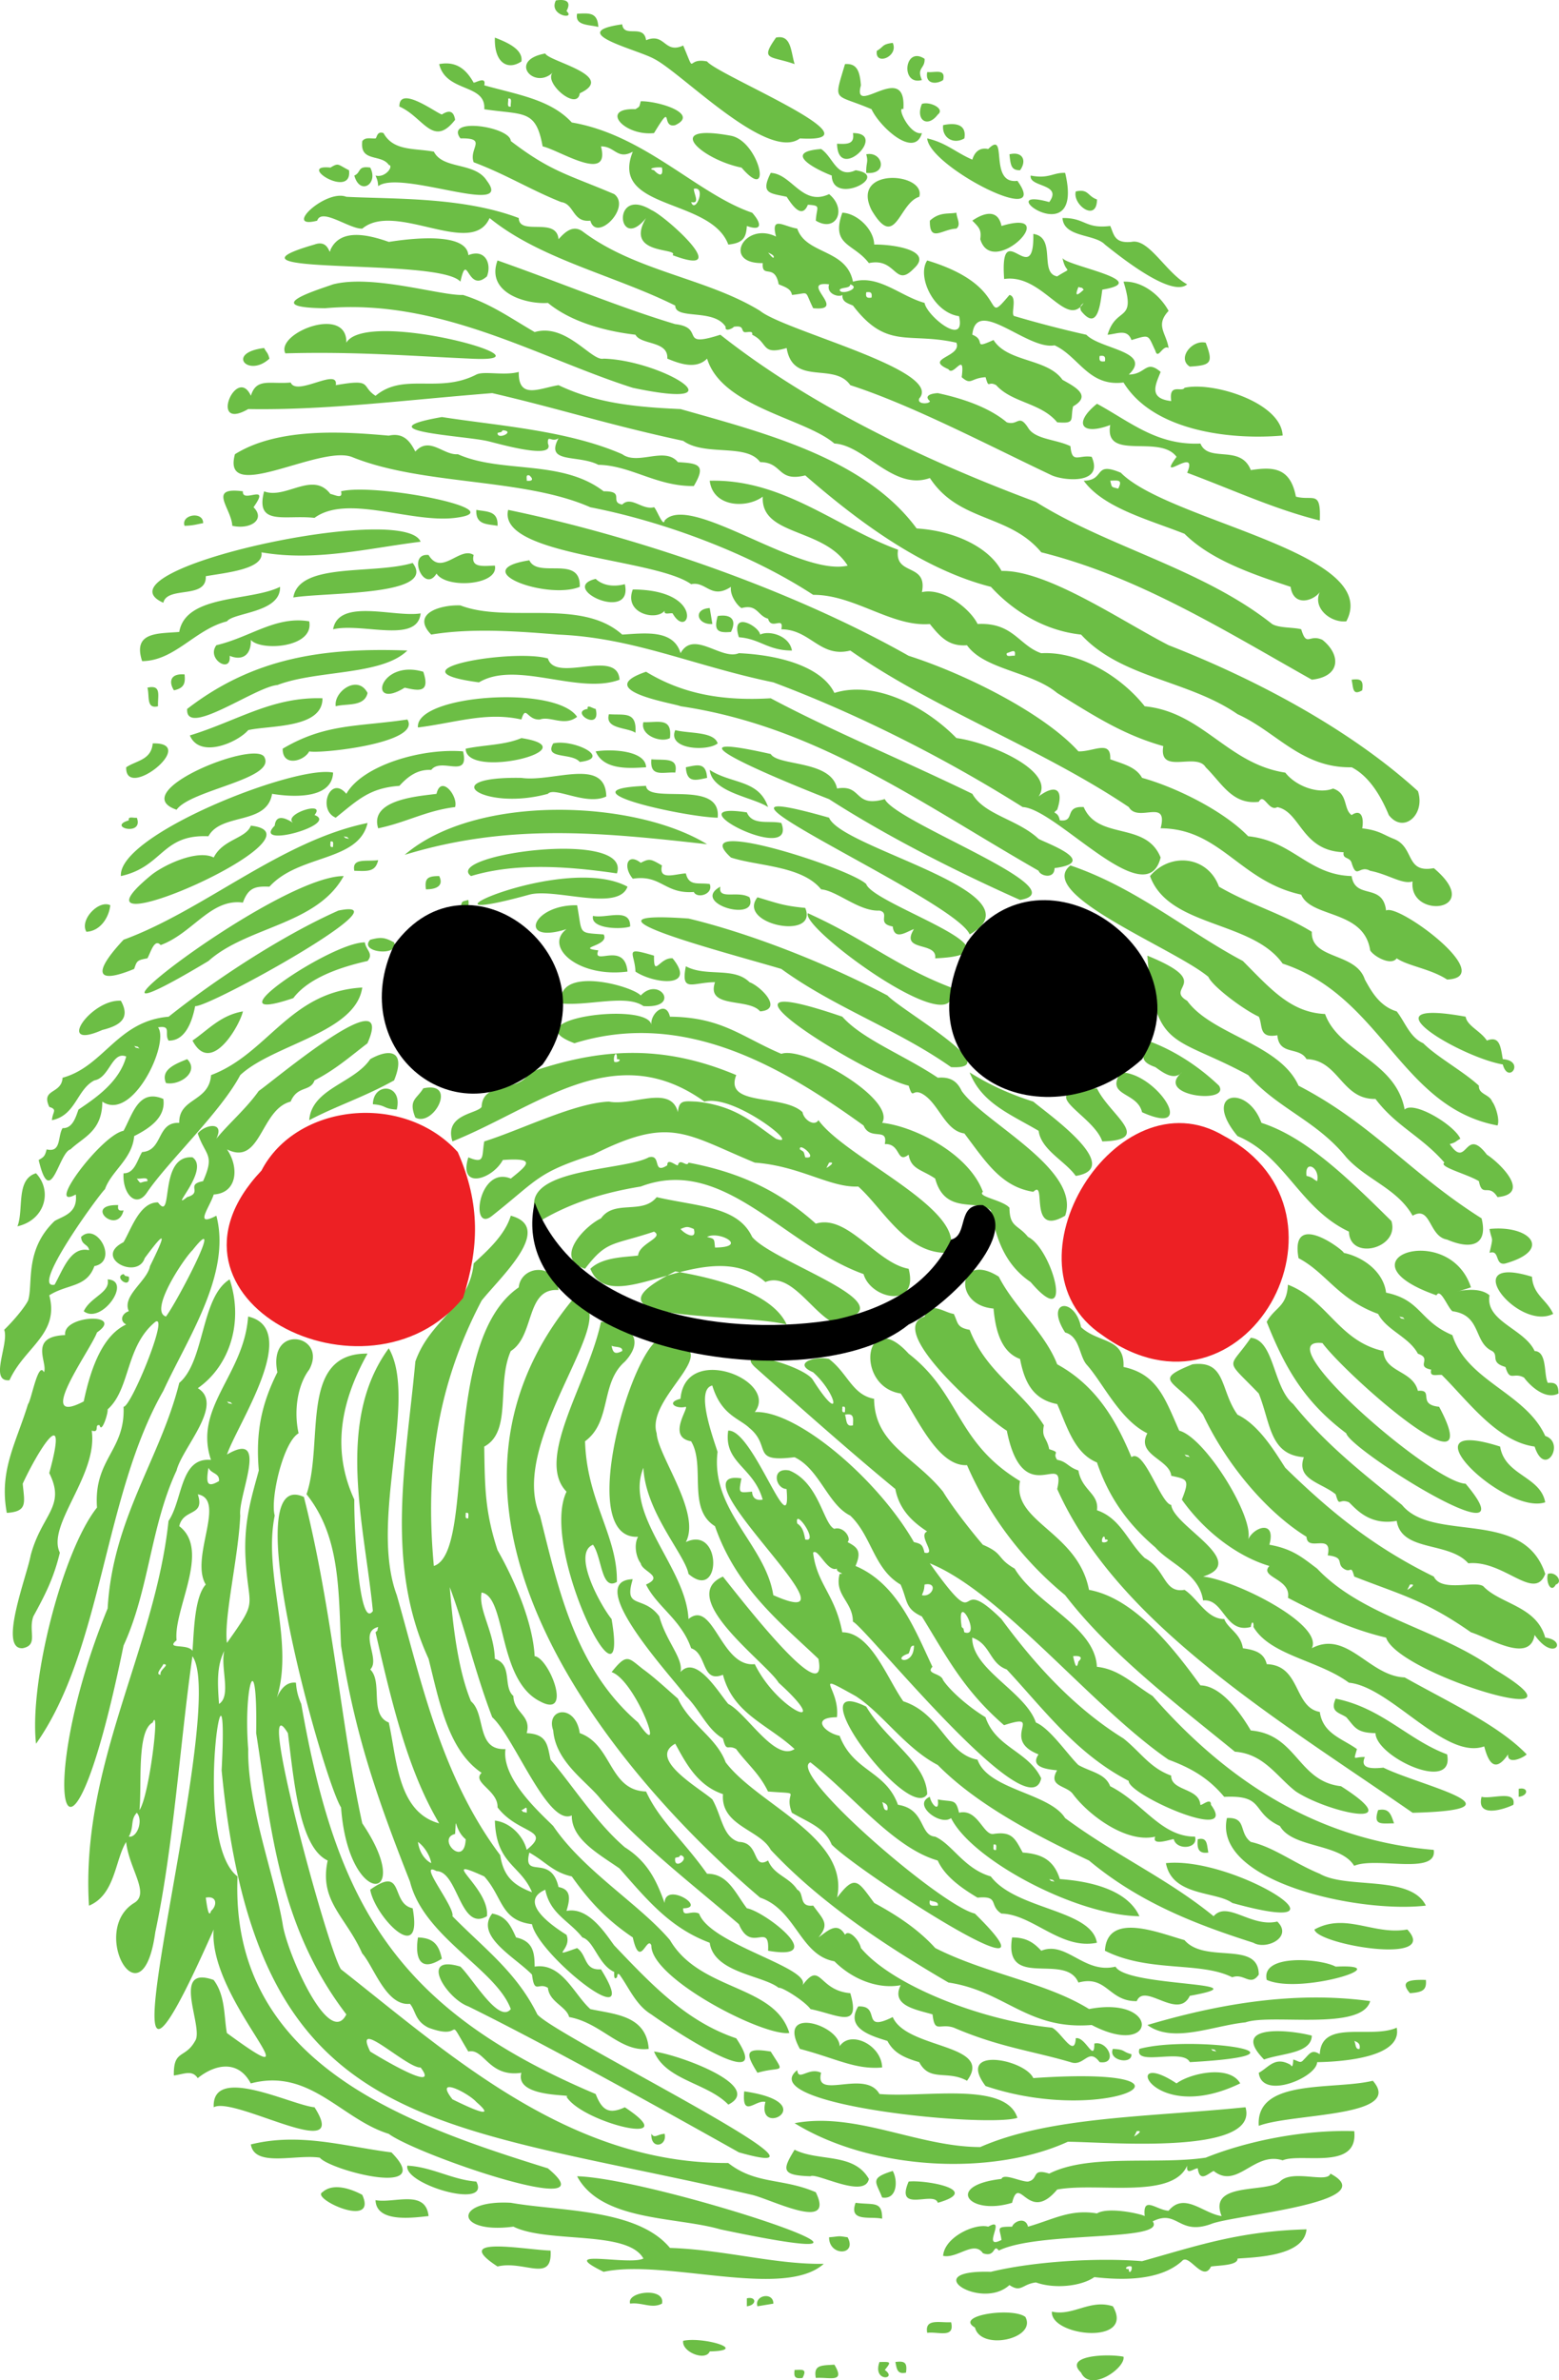 <svg data-name="Layer 2" xmlns="http://www.w3.org/2000/svg" viewBox="0 0 587.77 897.03">
    <g fill-rule="evenodd">
        <path d="M209.58.16c4.21-.66 5.81.7 4 4 3.7 3.44-6.93 1.77-4-4zm8 5c4.28-.13 7.68-.77 8 5-3.73-.95-8.92-.46-8-5zm17 4c.6 5.37 8.15-.35 9 6 7.23-3 6.81 5.31 14 2 5.02 11.9.78 4.3 9 6 3.96 5.18 67.42 30.95 35 29-12.15 8.99-44.59-24.78-55-29.99-6.38-3.57-33.89-9.92-12-13zm-48 5c3.14 1.3 10.81 3.99 10 9-5.27 3.56-10.33.39-10-9zm106 0c5.75-1.2 5.55 5.16 7 10-9.21-3.24-13.19-1.26-7-10zm44 2c2.35 5.21-6.85 8.79-6 3 2.75-1.58 1.8-2.47 6-3zm-131 4c1.16 2.96 27.25 8.39 13 15-.94 7.03-14.18-4.41-10-8-7 7.04-17.39-4.4-3-7zm143 2c.21 3.83-3.11 3.23-1 8-8.18 2.29-6.68-13.05 1-8zm-183 2c6.77-1.29 10.4 2.39 13 7 1-.03 4.81-2.55 4 1 12.67 3.54 25.03 5.35 33 14 27.57 4.68 47.42 27.03 68 34.01 3.22 3.55 4.32 7.25-2 5-.29 4.21-1.23 6.44-7 7-6.58-17.74-44.96-12.83-36-35-5.89 3.21-6.68-2.05-12-2 3.72 14.2-15.8 1.33-22 0-2.54-14.1-7.07-11.75-22-14 .7-9.76-14.4-6.17-17-17zm153 0c4.47-.36 5.58 2.6 6 8-3.49 12.53 17.31-9.92 16 9-2.79-1.42 2.34 10.01 7 9-2.76 9.75-15.9-2.31-19-9-14.3-6.13-14.38-2.23-10-17zm31 3c3.01.29 7.05-1.41 6 3-2.42 1.68-6.89 1.66-6-3zm-178 18c-8.35 10.7-11.95-1.07-21-5-.15-8.15 13.52 2.18 16 3 2.22-1.42 4.4-1.91 5 2zm20-8c.23 1.13-.74 3.42 1 3-.23-1.13.74-3.42-1-3zm50 1c6.58-.12 22.26 4.67 13 9-5.63 1.35-.44-9.48-8 3-11.4 1.19-20.59-9.54-7-9.01 1.72-1.12 1.35-.63 2-3zm106 1c2.95-1.06 8.87 1.82 6 4-3.95 5.24-8.52 2.01-6-4zm8 8c4.9-1.04 8.91-.17 8 5-4.13 2.43-8.56-.28-8-5zm-163 6c15.14 11.59 21.58 12.58 39 20 6.53 5.03-6.73 18.26-9 10-6.76.78-6.02-6.33-11-7-11.6-4.62-20.61-10.34-33-15.01-1.95-5.27 5.46-9.18-5-9-6.05-8.09 18.75-4.44 19 1zm83-2c10.57 2.02 16.11 26.05 3.99 12.01-15.32-3.12-30.3-16.86-3.99-12.01zm-112 6c3.48 6.84 15.5 3.78 20 11 10.5 13.78-32.69-4.38-40.99 2-.21-2.37-.42-2.47-1-4 3.8 1.01 6.97-3.75 5-4-2.88-4.25-11.03-.88-10-9 1.25-1.57 3.09-.87 5-1 .54-.21.48-2.92 3-2 3.8 6.87 11.6 5.62 19 7zm158-7c13.39-.04-5.7 18.92-6 4 3.71.19 6.73.28 6-4zm28 2c7.19 1.65 10.65 5.25 17 8 .81-2.67 2.58-4.72 6-4 7.63-7.59-.08 13.46 11 11.99 13.25 18.47-33.34-5.35-34-15.99zm-36 14c-5.2-1.97-19.28-8.85-4-10 4.65 3.12 5.85 11.31 13 8 13.61 2.07-8.73 13.49-9 2zm13-8c6.14-1.31 8.49 7.81 0 7-.1-4.05.89-3.86 0-7zm54 0c4.87-1.22 6.69 2.29 4 6-3.36.03-3.55-1.84-4-6zm-249 6c1.4 11.2-20.18-2.38-7-1 3.17-1.91 2.66-1.19 7 1zm8-1c3.22 6.11-3.88 10.7-6 3 2.65-1.1 1.08-3.77 6-3zm110 0c-1.38-.33-6.14.28-3 1 2.06 2.21 3.52 2.38 3-1zm152 2c7.51 31.28-29.15 4.57-6 10.99 5.15-7.05-7.67-5.48-7-9.99 6.9 1.35 8.46-1.21 13-1zm-111 0c7.97.34 11.85 12.74 22 8 6.95 5.74 2.65 14.63-5 10 .25-5.23 2.24-5.67-3-6-2.31 5.69-6.07-.07-8-3-6.42-1.39-9.93-1.15-6-9zm56 9c-7.83 2.42-8.85 20.51-18 5-8.09-16.33 20.63-14.2 18-5zm-85-3c.04 2.09 2.47 5.79-1 5 1.53 4.67 5.88-6.11 1-5zm144 1c4.83-1.11 4.38 1.78 8 3-.02 8.76-9.29 2.05-8-3zm-210 10c.16 6.89 14.24-.6 15 8 1.94-2.15 5.15-5.68 9-3 20.1 15.18 46.82 17.6 67 30 9.32 7.57 69.34 22.4 60 33-1 2.39 4.04 2.11 4 1-2.25-1.93.19-2.86 3-3 9.97 2.13 19.56 5.59 26 11 4.28 1.39 4.47-3.37 8 2 2.58 4.49 10.62 4.36 16 7 .56 6.77 3.04 3.18 8 4 4.65 10.43-10.24 9.07-15 7-24.89-11.8-52.82-26.5-76-34-6.13-8.85-21.6.52-24-14-9.83 2.87-6.73-1.99-13-5 .42-1.74-1.88-.76-3-1-1.27-.67.11-2.63-4-2 .53.08-3.44 2.38-3 0-4.44-7.03-18.98-2.5-19-7.99-22.91-11.42-50.97-17.48-70-33-6.62 15.23-35.51-6.49-48 4-4.86.19-15.36-8.02-17-3-13.2 3.41 3.22-12.03 11-9 17.7.9 43.91 0 65 8zm50-3c5.26 2.19 31.79 26.02 8 17 2.51-2.91-18.36.14-10-14-10.77 13.39-13.2-12.28 2-3zm72 1c5.54.23 11.89 6.24 12 12 6.91-.1 22.56 2.1 15 9-7.29 7.65-6.52-4.26-17-2-5.68-7.55-14.5-6.45-10-19zm43 0c.12 2.16 1.84 4.5 0 6-5.31.13-10.18 5.51-10-3 3.68-3.39 7.05-2.41 10-3zm17 5c23.54-7.11-3.41 20.25-8 5 .44-3.45-.24-4.25-3-7 3.75-2.61 9.57-4.91 11 2zm23-3c8.64-.12 8.39 4.18 18 3 1.42 3.2 1.5 6.63 8 6 6.55-1.43 13.04 11.68 21 16-5.9 5.18-25.59-10.7-31-14.99-3.83-4.07-15.54-2.6-16-10.01zm-100 4c3.33 9.85 18.53 7.55 21 20 9.64-2.78 17.71 5.4 27 8 .8 4.87 15.7 16.97 13 5-9.66-1.34-15.99-15.15-12-21 32.65 9.85 20.13 25.8 31 13 3.33.7.07 7.86 2 8a412.62 412.62 0 0 0 27 7c5.3 5.5 25.13 6.25 16 14.99 6.51-.04 6.34-5.78 12-1-1.81 4.64-4.84 10.01 4 11-1.03-6.96 4.01-3.17 5-5 10.56-2.45 36.45 5.46 37 17.99-18.88 1.69-48.56-1.34-60-19.99-13.17 1.68-16.84-9.84-26-14.01-10.15 1.97-29.56-18.62-31-4 5.5 2.12-.34 5.75 8 2 5.31 8.47 20.24 6.82 26 15 5.03 2.8 11 5.99 4 10.01-1.17 5.01 1.1 6.6-6 6-6.15-7.42-16.99-7.28-23-14-3.17-1.78-2.65 1.72-4-3-5.78.35-5.31 3.21-9 0 1.35-10.29-3.09.04-5-3-9.46-4.11 5.21-4.6 3-10-18.14-4.1-26.2 2.79-39-14-2.69-1.09-4.04-1.62-4-4-1.19 1.01-6.18-.3-5-4-11.8-1.4 7.47 10.32-6 9-3.55-7.2-1.08-5.66-8-5-.34-2.31-2.57-2.99-5-4-1.53-8.15-6.48-1.95-6-8-15.47.27-6.93-15.81 5-10-2.09-8.02 2.82-3.79 8-3zm-154 5c.97-.06 29.16-5.19 30 5 6.37-2.54 8.87 3.3 7 8-7.48 6.62-7.3-10.09-10 2-7.97-9.31-97.01-1.9-55-14.01 5.68-2.08 5.52 4.75 6 2.01 3.69-8.13 13.99-5.82 22-3zm243-3c8.84 1.3 2.08 14.78 9 16 6.36-4.08 3.18-.32 2-7 .61 2.9 34.9 8.67 15 12-.77 5.84-1.82 15.78-8 8-.93-2.06.73-2.6 1-3-6.63 10.1-15.47-11.18-30-9.01-1.78-24.61 11.43 4.94 11-16.99zm-98 9s-.31.15-2-2c.27.24 2.74 1.03 2 2zm-104 1c23.71 8.33 45.86 17.67 67 24 11.61 1.32.86 9.18 17 3.99 32.72 25.89 75.38 46.81 119 63.01 26.82 16.9 62.77 25.19 89 45.99 2.58 1.59 8.07 1.21 11 2 2.1 6.94 2.96 1.62 8 4 6.95 5.52 7.02 13.82-4 15-33.2-18.69-65.54-38.91-102-48-12.17-14.62-31.01-11.23-42-28-13.74 4.94-24.48-12.37-36-13-11.14-9.57-42.39-13.68-48-32-4.26 4.35-10.94 1.68-15 0 .45-6.81-9.92-5.06-12-9-10.73-1.25-23.97-4.55-33-11.99-7.76.62-23.59-3.57-19-16.01zm-13 13c10.41 3.32 17.23 8.29 27 13.99 11.93-3.52 21.52 11.19 26 10.01 22.16.66 53.29 19.91 11 11-35.5-11.31-72.59-33.8-116-30-24.63-.23-3.96-6.55 3-9 15.02-3.84 40.69 4.36 49 4zm249-5c7.13-.33 13.77 5.09 17 11-5.12 5.49-.87 8.3 0 14-2.23-1.45-3.98 4.7-5 1-2.92-6.08-1.89-6.14-9-4-1.57-4.38-5.41-2.3-9-2 3.25-11.04 10.91-4.32 6-20zm-103 1c-.09 1.63-3.11.99-4 2-.02 2.37 8.4-.45 4-2zm86 1c-1.43 3.59-.59 3.42 2 1-1.14-1.14 0-.4-2-1zm-80 2c-.26 1.82.18 2.26 2 2 .26-1.82-.18-2.26-2-2zm-196 19c7.59-13.15 82.01 7.76 47 6.01-22.89-1.02-43.57-2.73-70-2-3.77-7.62 23.36-18.38 23-4zm324 0c2.92 7.64 2 8.5-6 9-4.92-3.04.85-10.28 6-9zm-353 6c-7.96 7.33-16.61-2.22-2-4 .94 1.8 1.38 1.58 2 4zm313-1c-.26 1.82.18 2.26 2 2 .26-1.82-.18-2.26-2-2zm-219 6c-.21 10.54 7.75 6.17 15 5 14.47 6.9 29.37 8.26 46 9.01 31.83 9.03 69.57 18.61 89.01 44.99 14.47.88 27.32 7.2 32 16.01 17.2-.41 45.01 18.76 63 27.99 34.09 13.28 69.11 32.31 94 55 2.9 8.8-5.45 16.24-11 9-2.58-6.26-7-14.44-14-18-18.9.37-28.43-13.46-43-20-18.64-12.89-43.94-13.59-59-30-14.83-1.59-26.55-9.84-34-18-26.38-6.7-50.94-25.45-70-41.99-10.64 2.59-8.38-4.95-17-5.01-5.23-7.19-20.69-2.07-29-8.01-28.5-6.13-46.04-11.96-72-17.99-32.4 2.54-62.67 6.52-92 6-15.06 8.7-4.45-16.8 1-5 2.05-6.89 7.28-4.27 15-5 2.23 5.38 18.16-5.86 17 1 14.3-2.51 9.26.35 15 4.01 10.62-8.94 23.71-.67 38-8.01 2.91-1.44 10.48.53 16-.99zm218 12c12.62 6.87 22.62 15.73 39 15 3.08 7.41 15.12.15 19 10.01 8.36-1.29 14.88-1.06 17 10 6.45 1.72 9.5-2.71 9 9-17.2-4.3-32.29-11.39-50-18 4.48-10.57-11.87 4.62-4-6-6.37-8.69-27.41 1.84-25-12-11.02 4.18-13.97-.8-5-8zm-247 5c20.78 3.27 47.28 4.96 68 14.01 5.97 4.33 16.07-3.04 21 3 7.87.45 10.73 1.02 6 9-14.05.18-23.69-7.76-36-8-7.68-3.97-20.27-.27-15-10-2.7 1.77-4.2-1.67-4 2 2.95 6.51-20.1-.4-23-.99-9.41-2.04-46.83-3.77-17-9.01zm6 14c16.49 7.39 39.15 1.82 55 14 8.33-.11 2.01 4.08 7 5 3.37-3.39 7.56 2.2 12 1 .85.47 3.51 7.83 4 5 9.56-10.63 50.73 21.26 69 17.01-8.97-14.41-32.81-11.02-32-26-5.97 4.48-18.76 4.13-20-6 27.76-.69 47.77 17.53 71 26-1.49 10.08 11.25 4.76 9 16 7.92-1.84 18.14 6.18 21 12 13.42-.67 15.47 8.05 24 11.01 13.92-.81 29.74 8.33 39 20 21.83 2.17 31.26 21.71 53 25 4.05 5.21 12.64 8.21 18 6 5.78 1.89 3.79 7.69 7 10 3.66-2.53 4.71 1.04 4 5 6.47.75 8 2.47 12 4 7.86 3.18 4.16 13.03 15 11 19.57 16.46-9.59 19.5-8.01 5-3.83 1.27-9.12-2.69-15.99-4-4.19-2.34-5.01 3.51-7-3-.73-2.37-3.5-1.28-3-4-15.86-.51-16.18-15.22-25-17-3.29 1.87-5.04-5.64-7-2-9.97 1.2-13.91-7.03-20-13-3.5-5.89-17.84 3.15-16-8-14.95-4.19-26.03-11.35-40-20-9.73-8.12-27.45-8.78-34-18-6.67.5-9.89-2.86-14-8-14.39 1.17-28.49-11.1-44-11-23.86-15.64-56.59-27.69-84-33-25.32-11.19-63.32-8.12-90-19-12.4-4.45-49.26 18.19-44-1 16.8-10.49 42.55-8.33 58.01-7 5.95-1.32 8.27 2.73 10 6 5.33-5.91 10.6 1.47 16 1zm17-9c-1.14 1.14 0 .4-2 1-.13 2.84 6.92-.62 2-1zm233 16c17.91 18.26 98.84 30.11 85 56-5.88.64-12.78-5.01-10-11-2.44 3.33-9.88 5.67-11-2-14.26-4.76-29.88-9.96-40-19.99-13.51-5.35-30.54-9.73-38-20 8.31-.12 3.45-7.46 14-3.01zm-224 3c2.04.26 2.76-.45 1-2-1.47-.35-.91.99-1 2zm220 0c.72 2.76.28 2.24 3 3 1.74-3.42.08-3.13-3-3zm-290 4c13.25-3.27 66.14 7.2 43 10.01-16.67 2.06-40.7-9.04-53.01 0-11.08-1.26-22.46 3.29-19-10 8.11 3.15 18.29-7.81 25 1 1.54.21 4.87 2.18 4-1zm-37 0c-.44 4.85 10.77-3.49 4 6 4.63 4.59-1.12 8.53-8 7-.34-6.68-9.54-14.78 4-13zm88 7c4.02.73 8.28.29 8 6-4.02-.73-8.28-.29-8-6zm12 0c46.82 9.69 105.27 29.17 151 54.99 22.47 7.21 51.52 22.16 63.99 36.01 5.68.21 12.39-4.53 12.01 2.99 5.02 1.83 9.67 2.86 12 7 12.1 3.32 30.31 12.05 40 22 16.93 1.76 22.55 14.54 39 15.01 1.39 9.08 11.73 2.38 13 13 4.37-2.96 42.41 25.14 23 26-6.26-4.08-14.72-5.07-19-8-2.07 2.97-8.66-.72-10-3-2.31-15.4-22.26-12.1-26-21-23.11-4.99-30.44-24.9-53-25 3-11.63-8.49-1.9-12-8-32.83-22.06-73.66-37.07-105-58.99-11.44 2.88-14.98-7.96-26-8 1.06-5.23-3.78.52-5-4-4.01-1.11-4.02-5.63-10-4-1.55-.83-4.49-4.82-4-8-7.51 4.93-9.37-2.26-15-1-13.77-9.88-73.05-10.6-69-28zm-115 5c-2.48.44-3.67.92-7 1-1.43-4.29 7.11-5.6 7-1zm82 7c-20.4 2.54-39.66 7.52-60 4 1.05 6.4-13.6 7.67-21 9 .43 8.81-14.55 3.56-16 10-27.39-12.24 90.73-38.14 97-23zm28 9c1.55 7.46-18.35 8.82-22 3-4.73 7.73-11.26-7.85-3-7 4.89 8.15 11.81-3.43 17 0-1.22 5.03 3.83 4.1 8 4zm13-2c3.17 6.99 19.46-2.18 19 10-12.22 5.03-43.25-6.23-19-10zm-44 1c9.49 12.48-32.12 10.94-45 13.01 2.22-13.39 30.1-8.53 45-13.01zm80 8c3.26 14.72-25.32 1.44-11-2 2.4 2.27 6.28 3.23 11 2zm-130 1c.32 9.81-17.51 9.6-20 13-12.06 3.03-19.69 14.91-32 15-3.61-11.08 5.87-10.33 14-11 2.44-14.26 26.94-11.46 38-17zm133 1c27.88.11 21.11 19.76 15 9-1.12-.24-3.42.74-3-1-3.12 3.95-15.5 1.09-12-8zm-65 6c17.89 6.89 45.48-2.91 61 11 8.45-.49 19.33-2.08 22 7 4.91-8.92 15.41 2.84 22 0 16.92.78 31.52 5.73 36 14.99 15.48-4.85 34.44 5.19 46 17 12.62 1.68 37.62 12.48 31 22 6.86-5.11 9.47-2.13 6.99 5.01-2.39 2.02.25.04 1 4 6.09.77 1.38-5.49 9-5 5.47 12.67 23.44 5.23 29 19-5.3 21.6-39.32-18.46-52-19-30.55-19.23-63.23-35.46-94-47-29.96-6.19-52.52-16.8-81-18-13.82-1.11-32.33-2.65-48 0-7.8-8.04 3.71-11.3 11-11zm94 1l1 6c-5.8.38-7.39-5.65-1-6zm-109 2c-1.17 11.56-22.05 3.41-33 6 2.1-11.91 23.31-4.36 33-6zm112 1c4.63-.76 7.45 1.07 5 6-5.12.47-6.5-.61-5-6zm-154 2c1.96 10.07-18.36 11.28-22 7 .15 5.39-2.91 8.07-8 6 .77 6.95-8.92 1.26-5-4 12.94-3.07 22.35-11.11 35-9zm182 11c-9.13.02-12.02-4.42-20-5-3.38-10.37 7.68-4.07 8-1 3.41-1.68 11.01.34 12 6zm-145 0c-9.69 9.52-34.08 7.27-49 13.01-8.3.63-34.78 20.04-34.01 9 24.8-19.13 50.93-23.19 83-22.01zm229 2c.51-2.82-1.14-1.56-3-1-.42 1.74 1.87.76 3 1zm-176 1c2.86 9.45 26.21-4 27 8-15.48 5.8-38.9-7.42-53 1-35.3-4.65 12.73-12.79 26-9zm-47 5c2.75 8.11-1.78 7.19-7 6-14.26 8.89-9.71-10.91 7-6zm207 46c4.48 7.97 17.14 9.6 25 17 3.29 1.76 22.94 8.76 6 11 0 4.33-5.43 2.98-6 1-45.32-25.97-83.81-54.42-135-62-1.8-1-34-5.87-13-13 14.03 8.53 29.07 11.04 47 10 22.95 12.23 49.33 23.05 76 36zm-297-45c.37 3.37-.17 5.17-4 6-1.83-2.83-1.76-6.44 4-6zm440 2c3.66-.5 4.5.34 4 4-3.78 2.19-3.31-1-4-4zm-383 10c-.86-5.44 8.26-12.15 12-5-1.2 5.32-7.91 3.89-12 5zm-71-7c5.48-1.24 3.81 3.07 4 7-4.56 1.16-3.12-3.93-4-7zm66 4c.09 11.46-20.03 10.14-28 12-3.99 4.66-18.26 10.89-22 2 17.78-5.42 30.92-14.62 50-14zm75 8c-13.24-2.99-24.9 1.24-39 3-1.2-12.27 51.82-16.16 60-4.01-4.85 3.76-10.1-.42-14 1-4.96.34-5.22-5.74-7 0zm28-4c2.21 8.81-10.08 1.05-3 0-.41-1.93 1.91-.1 3 0zm5 2c5.6.49 10.57-1.37 10 7-2.99-2.09-11.67-1.31-10-7zm-76 2c5.59 8.9-33.16 13-37 12-1.91 3.72-10.13 5.98-10-1 16.16-9.57 28.24-8.21 47-11zm89 1c5.43.23 10.95-2.02 10 6-3.46 1.93-11.38-1.12-10-6zm12 3c5.18 1.35 14.58.44 16 5-3.74 3.07-19.11 2.4-16-5zm-58 3c26.42 4.08-20.99 15.78-21 4 6.89-1.47 14.72-1.32 21-4zm-139 2c17.65-.49-10.42 21.86-10 9 3.87-2.6 9.43-2.68 10-9zm151 0c7.47-1.74 22.53 5.53 10 7-3.01-3.62-13.57-.86-10-7zm82 4c2.83 4.64 22.81 2.22 25 13 9.68-1.66 6.1 7.41 18 3.99 4.12 8.85 73.4 34.18 51 38.01-22.6-10.06-49.39-23.44-72.01-37.99-10.88-4.22-69.6-27.74-22-17.01zm-191 1c5 8.42-27.71 12.45-33 20-19.35-6.6 28.69-26.14 33-20zm75-2c2.51 10.68-8.2 2.07-12 7-4.87-.26-8.49 2.12-12 6-11.36.81-15.75 5.41-24 12-7-2.91-2.15-16.29 4-9 6.02-10.61 28.07-17.27 44-16zm69 6c-5.64.32-15.97 1.32-19-6 6.75-1.01 18.86-.12 19 6zm2-3c5.1.43 10.25-.83 9 5-4.61-.3-9.64 1.92-9-5zm21 7c-4.25.88-7.64 2.04-8-4 4.25-.87 7.64-2.04 8 4zm-141-2c-.37 10.55-16.73 9.07-23 8-1.96 11.92-19.11 7.03-24 16-17.64-.83-17.04 11.47-33 15-1.16-15.64 65.89-42.02 80-39zm142-1c8.22 5.38 18.47 3.53 22 14-5.8-3.81-21.08-5.43-22-14zm-39 10c-7.53 3.6-19.53-3.83-22-1-23.99 6.6-43.25-6.58-10-6 11.83 1.73 31.71-7.99 32 7.01zm15-4c.53 7.08 28.49-2.66 27 12-12.07-.17-60.3-10.66-27-12zm-72 8c-10.93 1.33-18.23 5.75-29 8-3.52-11.2 16.52-12.16 22-13 1.69-7.35 8.25.9 7 5zm141 4c4.72 11.69 80.74 28.27 53 44-5.37-13.27-119.58-62.94-53-44zm-194-1c9.69 3.54-23.93 12.92-15 4 .45-4.55 4.29-2.78 7-1-4.31-3.24 12.61-8.68 8-3zm148 11c-39.59-4.43-74.61-8.04-114 4 26.78-23.04 86.49-20.86 114-4zm28-8c6.3 16.42-42.43-8.54-13-4 2.08 5.09 8.49 2.94 13 4zm-243-2c2.77 7.26-11.51 3.5-3 1-.42-1.74 1.87-.76 3-1zm87 2c-3.43 14.73-25.82 11.69-37 24-5.13-.2-7.92.21-10 6-12.09-1.65-18.91 11.57-31 16-2.36-2.61-3.72 2.69-5 5-4.11.71-3.97 1.11-5 4-15.18 6.26-15.12.88-4-11 30.35-11.1 59.28-37.31 92-44zm-44 1c31.38 3.6-74.89 49.64-38 19 4.47-3.86 17.59-10.22 24-7 3.47-6.93 12.15-7.1 14-12zm37 5c-2-.6-.86.14-2-1 2 .6.86-.14 2 1zm195 17c2.54 7.78 63.3 26.42 26 28 .92-6.49-13.48-2.27-8-11-2.41.7-7.36 4.63-8-1-6.34-1.11-.77-4.98-5-6-7.6.44-16.07-7.53-22-7.99-7.22-8.98-24.2-8.74-34-12-17.69-16.15 44.76 3.93 51 10zm-202-16c.09 1.01-.47 2.36 1 2-.09-1.01.47-2.36-1-2zm108 12c-20.9-3.08-39.3-3.73-55 1-10.88-7.99 60.8-17.99 55-1zm-90-5c-1.01 4.33-3.62 4.22-9 4-1.01-4.98 4.64-3.37 9-4zm107 2c-1.4 5.88 5 3.14 9 3 1.2 4.95 4.6 3.36 9 4 1.5 3.85-4.74 5.66-6 3-11.06.81-12.31-6.66-23-5-3.84-4.59-2.03-9.92 3-6 3.28-1.68 3.69-1.5 8 1zm245 25c-.41 10.63 16.64 7.63 20 18 2.28 4.09 5.37 10.01 12 12 3.19 4.02 4.9 9.74 10 12 5.16 5.17 15.15 10.59 21 16-.18 3.35 3.96 3.16 5 5.99 1.35 1.71 2.96 7.03 2 9-36.55-6.83-43.51-48.66-81-61-11.54-16.33-42.99-13.58-50-32.99 7.69-9.09 21.79-7.57 26 4 12.19 7.02 23.74 10.08 35 17zm-91-25c24.72 8.37 44.05 24.9 65 36 10.57 10.64 18.07 19.38 31 19.99 5.23 14.55 26.61 17.59 30 36 3.45-3.42 18.77 5.84 21 11-1.8.95-1.58 1.39-4 2 6.65 9.85 5.6-7.05 14 4 4.72 3.01 16.98 14.81 4 16-3.32-5.42-5.78.43-7-6-4.13-2.59-15.46-5.45-13-7-8.86-10.13-18.16-13.6-26-24-12.8.28-13.77-14.69-26-15-2.81-4.88-10.32-1.2-11-9-7.26 1.32-5.39-3.85-7-7-5.78-2.64-17.5-11.44-19-15-12.82-10.75-65.61-31.27-52-42zm-274 4c-10.16 18.48-36.36 18.93-50.99 32.01-67.21 40.3 24.76-32.08 50.99-32.01zm36 0c1.69 3.36-.55 5.01-5 5-.49-3.95.4-5.02 5-5zm71 4c-3.46 9.6-27.34.4-37 3-51.55 14.23 12.57-16.22 37-3zm35 0c-1 5.18 6.56 1.33 11 4 3.75 9.81-22.51 2.3-11-4zm14 4c7.37 2.16 9.65 3.22 18 4 5.15 12.44-26.01 6.19-18-4zm-109 1c.38 2.74-.26 3.38-3 3 .72-2.76.28-2.24 3-3zm-135 2c-.44 4.25-3.49 9.7-9 10-2.69-4.49 4.71-12.18 9-10zm176 0c2.08 11.15.1 10.26 10 11 2.48 4.32-10.96 4.92-2 6-2.48 6.21 9.92-3.72 11 8-18.74 2.42-31.61-9.48-23-16-18.54 5.91-13.06-9.31 4-9zm-90 2c27.25-5.52-48.98 36.7-54 36.01-1.3 6.72-4.12 13.13-10 13-1.78-2.55 1.34-5.84-4-5 4.45 5.83-9.53 35.73-21 28-.03 11.2-7.18 13.38-12 17.99-4.46 1.19-7.53 23-12 4 1.98-1.13 2.34-1.41 3.01-4 5.61 1.37 4.09-4.94 6-8 3.84.16 5.01-4.31 6-7 6.71-4.51 15.44-10.49 18-20-5.39-2.18-6.25 7.99-12 9-6.67 3.44-6.96 13.17-16 15 .17-3.13 2.24-3.98-1-5-3.3-6.98 4.66-4.71 5-11 15.61-4.23 20.56-21.35 40-23 17.09-13.66 42.46-30.42 64-40zm132 3c22.49 5.39 51.16 16.41 75 29 5.99 6.17 45.02 28.16 24 27.01-20.25-14.27-43.96-22.43-64-37.01-18.69-5.61-83.87-22.42-35-19zm45-2c21.87 9.85 33.33 20.11 54 28 5.25 23.1-56.88-22.37-54-28zm-81 1c4.78 1.16 14.17-3.34 14 4-2.99 1.17-15.14 1.01-14-4zm-75 10c2.16 5.43-13.56 3.88-9-1 4.07-1.07 5.47-.91 9 1zm-11 0c.33 2.87 3.4 4.19 1 7-10.02 2.24-22.22 6.32-28 14-33.56 11.36 14.28-21.23 27-21zm109 5c-.12 8.59 2.05.56 7 1 9.41 11.59-7.35 9.5-14 5-.22-7.11-4.82-9.53 7-6zm186 0c25.42 10.37 6.24 11.91 15 17 9.35 12.89 34.89 16.16 42 32 27.89 14.46 41.8 32.81 69 50 2.37 9.37-3 12.28-13 8-7-1.19-5.98-13-13-9-5.77-10.24-17.33-13.49-25-22-11.26-13.91-25.74-18.24-37-31-27.98-15.21-35.29-8.91-38-45zm-174 4c7.66 4.12 18.1.09 24 6 4.17 1.5 12.96 10.27 4 11-4.35-5.23-20.48-.87-17-11-8.37-.02-13.02 4.21-11-6zm-17 11c7.03-7.45 15.41 5.02 1 4-6.45-4.54-20.6.02-31-1-1.87-14.4 26.46-6.78 30-3zm-105-3c-2.48 17.1-33.58 21.4-46 33.01-7.31 13.83-27.03 32.39-35 44-4.25 6.66-9.5.6-9-7 4.19.13 5.18-5.09 7-8 7.99-.54 5.39-11.38 14-11-.19-9.49 11.23-7.76 12-18 21.46-8.06 29.64-31.46 57-33zm181 11c7.52 8.51 23.42 14.55 36 23 4.38-.38 7.15 1.02 9 5 8.37 11.9 45.11 29.55 39 47-14.22 8.38-6.69-14.18-12-9-12.23-1.92-18.07-11.57-26-22-7.41-1.04-9.67-11.59-16-15-3.79-1.97-3.23 2.55-5-3-15.42-3.54-85.88-46.85-25-26zm-272-6c3.78 6.78-.59 9.4-7 11-18.11 8.04-4.19-11.76 7-11zm207 6c19.67.2 26.91 7.58 42 14 8.61-3.11 43.38 17.14 38 26 11.75 1.23 32.57 11.36 38 26-2.42 1.79 7.56 3.12 10 6 .08 7.47 3.13 6.2 7 11 9.16 4.34 17.86 36.76.99 17.01-10.2-6.88-13.18-17.34-14.99-27.01-5.01-4.47-17.29 1.88-21-12-5.01-3.41-9.14-3.46-10-9-4.7 3.57-2.8-4.23-9-4 1.35-6.54-5.5-1.05-8-7-30.37-21.86-67.44-43.93-109-31-24.22-9.04 27.4-15.79 28.99-6.99-.4-4.3 5.53-9.37 7.01-3.01zm-161-2c-1.08 5.09-12.02 24.5-19 11 6.03-4.15 10.59-9.53 19-11zm461 2c.5 3.44 5.67 5.39 8 9 4.87-1.92 5.17 2.31 6 7 8.62.62 2.12 9.75 0 2-16.02-2.76-54.02-25.25-14-18zm-414 10c-6.57 5.01-12.06 9.91-20 14-1.58 4.41-6.41 1.82-9 8-11.45 2.92-11.14 24.42-24 18 4.6 6.65 4 16.46-5 17-1.53 4.84-7.64 12.52 1 8 5.73 21.95-10.85 46.11-20 66-22.59 39.48-22.91 97.48-47.99 133-2.66-23.36 10.13-72.95 22.98-89.01-1.3-18.39 10.74-21.39 10.01-38 2.73.29 17.29-35.2 12-32-11.35 9.31-9.37 25.31-18 33 .22 1.58-2.3 9.21-3 6-2.22-.6.22 3.04-3 2 2.46 16.78-17.12 35.59-12.01 46-2.35 9.79-5.7 16.15-9.99 24-2.03 5.58 2.03 10.8-4 12-9.33.65 1.53-27.11 2.99-35 4.17-15.6 13.38-18.29 7-31 7.77-28.32-4.8-7.33-10 4 .62 7.08 2.03 10.51-6 11-2.99-15.95 3.47-26.2 8-41 1.2-1.23 3.81-16.43 6-12 1.61-3.56-6.06-13.47 8-14-1.05-7.66 22.72-8.43 12-1-2.39 6.62-24.05 35.97-5 26 2.89-13.79 7.6-25.07 16-29-2.64-1.37-1.58-4.17 1-5-2.7-5.82 6.94-11.31 7.99-17 5.67-11.52 6.73-14.8-2-3-2.75 8.35-19.58-.15-8-6 2.83-4.67 6.07-15.15 13-15 6.02 8.03 0-17.89 13-17 6.82 4.64-9.34 20.79-2 15 6.1-1.73-.84-4.72 6-6 4.59-10.27.86-9.49-2.01-18 2.79-3.44 10.32-4.64 7 2 4.7-5.74 11.39-11.44 16-18 5.82-3.99 52.08-43.11 41-18zm294-1c9.36 3.29 18.99 9.33 27 16.99 4.52 7.07-24.6 3.99-14-4.99-3.09 3.3-7.37-.15-10-2-6.13-2.16-4.9-4.31-3-10zm-380 3c-2-.6-.86.14-2-1 2 .6.86-.14 2 1zm225 10c-4.69 12.03 17.67 6.97 25 14 .46 2.83 4.42 5.51 6 3 10.39 14.53 57.77 34.38 49 50-16.01.55-24.56-16.6-34-25-10.57.53-21.95-7.76-39-9-26.53-11-31.86-17.64-61-2.99-21.22 6.82-20.61 9.22-38 22.99-8.56 6.98-5.29-19.08 7-13.99 6.59-5.29 9.71-7.91-3-7.01-3.97 7.4-16.88 11.37-13-1 6.4 2.7 4.97-.36 6-6 14-4.39 33.84-14.45 47-15 8.76 1.77 23.39-6.53 26 4 .45-4.6 2.1-4.2 7-4 15.25 1.57 21.99 8.61 30 14 10.19 3.78-15.79-16.98-27-14-33.83-24.33-62.81 2.06-95 15-3.19-10.28 9.25-10.33 11-13 .4-10.01 14.23-5.12 18-13 24.82-8.49 48.56-11.4 78 1zm-161 17c.98-11.94 16.84-13.88 23-23 7.54-4.26 13.55-3.09 9 8-11.34 6.32-21.77 9.62-32 15zm115-22c1.46.53 3.24-1.04 1-1 .2-3.71-1.59-1.42-1 1zm-169 8c-2.08-4.89 3.13-7.07 8-9 4.77 4.83-2.9 10.09-8 9zm303-4c7.55 4.7 15.13 8.18 24 11 5.13 4.39 34.73 25.02 16 28.01-3.97-5.62-13.03-9.76-14-17-10.94-6.41-21.49-10.48-26-22zm57 0c13.36.03 29.58 24.74 8 15-1.84-7.86-14.06-5.91-8-15zm-273 14c-5.26-.28-3.71-1.62-9-2 .18-8.49 11.43-7.81 9 2zm10-8c13.18-2.89 3.85 14.75-3 11-2.68-6.77.55-6.91 3-11zm254 0c4.69 9.96 21.62 19.51 2 20-3.54-10.52-27.61-19.19-2-20zm62 13c16.49 5.3 31.94 20.12 49 37 3.24 10.32-15.71 15.15-16 4-18.61-8.77-24.05-28.53-42-36-13.76-16.53 3.66-19.9 9-5zm-414-9c1 6.81-4.93 10.93-11 14-.7 8.67-8.6 13.14-11 20-2.21 2-28.49 37.99-19 36 3.21-5.7 6.06-14.57 13-13-.26-2.34-2.82-1.79-3-5 5.93-5.83 14.26 9.2 5 11-2.89 8.15-10.22 6.66-17 11 3.91 14.64-9.27 19.44-15 32-7.87.77-.03-13.93-2-19 3.19-3.08 7.47-8.05 9-11 2.02-6.17-1.52-19 10-30 3.1-1.87 8.82-2.85 8-10-11.94 6.46 9.71-22.49 18-24 3.43-6.23 5.68-16.01 15-12zm242 22c5.37.84-2.48-6.02-2-3 1.72 1.13 1.36.63 2 3zm-59 0c5.01-1.35 1.2 6.72 7 3-.05-2.95 3.35.29 4 0 .72-2.98 3.38.95 4-1 19.55 3.67 34.41 10.8 48 23 11.97-3.73 22.79 14.83 35 17 3.98 15.2-14.28 11.54-17 2-30.3-10.9-52.8-44.84-84-33-13.79 2.25-26.22 6.04-38 13.01-12.45-20.2 31.12-18.56 41-24.01zm68 2l-1 2c.57-.26 3.83-2.37 1-2zm180 5c2.44.57 2.21 1.05 4 2 1.2-5.16-4.8-8.37-4-2zm-486 19c2.47-6.39-.7-17.69 7-20 6.26 6.6 3.46 17.59-7 20zm45-18c1.83 2.49.76 1.29 4 1 .38-1.92-2.72-.67-4-1zm232 22c8.22 10 63.42 26.87 30 32-8.01-4.57-15.81-18.83-25-15-21.73-19.09-57.9 15.09-66-4.99 4.64-4.58 13.76-4.39 18-5 .38-4.64 9.97-6.72 6-9-15.86 5.3-17.72 3.16-26.01 13.99-12.05-3.76-.01-16.22 6.01-18.99 5.1-7.25 15.57-1.26 21-8 15.86 3.62 30.62 3.46 36 15zm-239-12c-.27 1.82.19 2.26 2 2-2.31 9.52-15.35-2.32-2-2zm148 4c16.7 4.46-4.12 23.34-11 32-17.51 33.28-21.2 65.42-18.01 100 16.26-5.27 1.87-84.33 32.01-104.99.76-8.07 13.52-9.79 14.99 1-12.47-.88-8.87 17.28-18 23-5.52 12.53.63 30.33-10 36 .23 15.75.3 24.51 5 39 7 12.28 13.39 27.94 14 40 5.45.55 14.59 23.83 2 17-16.1-8.12-12.57-39.5-22-41-1.32 6.48 4.72 14.64 5 25 6.83 2.14 2.93 10.48 7 14 .07 6.41 6.91 7.2 5 14 7.82.37 7.81 4.61 9 10 8.07 9.36 17.12 23.68 28 33 8.8 5.55 12.09 12.96 15 21 .19-8.19 16.24 1.91 7.01 2-.23 3.79 2.96.53 6 2 4.18 11.63 42.27 20.35 39 26.99 6.99-9.42 5.81 1.98 18 3 4.07 13.86-4.72 8.08-15 6-2.17-3.04-11-8.53-12-8-5.93-4.77-24.4-5.61-26-17-14.73-5.56-23-15.43-34-28-8.05-5.6-18.13-11.06-18-20-8.97 4.31-21.72-29.52-30-37-6.43-16.78-10.14-33.31-16-49 1.18 15.05 3.18 31.37 7.99 43 5.71 4.78 1.81 18.57 13.01 18-1.56 11.19 13.23 24.19 18 29 11.39 16.84 32.58 29.52 44.01 42.99 11.35 19.39 39.39 16.62 45 35-9.67 1.42-52.31-20.54-52.01-32.99-1.67-3.98-4.27 9.38-7-3-9.52-6.45-16.06-13.16-23-22.99-7.16-1.62-9.73-5.46-16-9-2.67 10.45 8.04.17 11 13 5.33.92 4.03 5.45 3 9 8.35-1.7 14.76 8.67 18 13 14.16 14.84 27.16 28.65 46 35 15.08 22.6-25.06-3.95-32-9-5.8-3.44-8.49-10.18-12-15-1.1-.89-.74.95-1 1-1.33 1.52-.97-1.92-1-2-5.97-2.69-7.63-11.76-12-13-5.01-6.39-12.15-8.77-14-18-10.12 4.45 1.73 13.09 8 17 2.31 5.66-6.97 8.86 4 5 3.86 2.62 2.51 8.49 9 8 16.93 27.09-23.81-5.44-26-17-11.92-1.46-10.95-10.16-18-18-18.44-8.39 2.24 4.25 1 14.99-10.11 5.95-10.89-16.91-19-17-7.51-4.09 7 13.52 6 16.99 11.63 11.9 24.09 20.93 32 37 6.48 8.02 124.31 65.73 76 52-25.81-14.48-71.55-39.98-102-55-8.22-2.93-18.9-19.81-3-15 4.81 4.71 14.54 21.65 19 16-5.54-15.06-32.77-27.03-38-48.01-12.57-31.88-20.87-55.91-26.01-89-.93-21.82-.51-41.32-13-57 6.65-19.57-2.97-53.31 23-53.01-10.43 18.69-13.39 36.72-4.99 55.01-.12 10.68 1.8 49.36 7 42-3.09-32.21-14.34-71.27 6-99.01 11.12 19.2-7.58 64.47 3.01 93 9.14 31.9 16.61 68.16 38.99 98 1.21 7.65 4.55 11.17 12 14-4.3-10.37-13.49-10.46-14-27 5.71.62 10.69 5.72 12 11 9.71-7.81-3.23-5.79-11-16 .31-6.35-9.85-9.42-6-13-12.69-8.57-16.03-27.19-20-43-16.72-36.25-8.31-75.1-4.99-112 5.73-16.14 20.39-20.48 22-37 4.69-4.37 11.74-10.46 14-18zm69 5c-2.43-1-2.65-.95-5 0 1.51 1.91 6.3 4.38 5 0zm300 0c14.96-1.58 24.15 7.84 6 13-4.15.94-1.98-5.34-6-4 1.58-6.85.91-3.96 0-9zm-55 9c7.26 1.5 15.01 7.04 16 15 13.35 2.75 12.47 10.73 25 16 5.48 17.37 27.58 21.71 35 38 7.72 2.51-.04 16.12-4 4-14.15-1.89-25.14-17.21-35-26.99-2.01-.2-4.7.94-4-2-6.1-1.2.6-4.15-5-6-3.41-6.37-11.74-8.77-15-15-15.1-5.5-19.62-15.58-30-21-3.44-18.92 17.99-2.24 17-2zm-237-2c12.95-.12 1.56-6.46-3-4 2.99.78 2.63.62 3 4zm-197 1c-3.32 3.19-16.51 22.97-10.01 25 4.27-5.6 22.88-41.31 10.01-25zm482 14c-12.41 4.16 1.28-1.97 7 3-1.7 9.86 13.2 12.61 17 21 4.86.16 3.38 9.18 5 12 2.88-.22 3.98.54 4 4-4.57 2.42-10.14-2.2-13-6-4.1-2.19-5.28 1.76-7-4-5.92-1.68-2.38-4.29-5-6-7.1-3.26-3.97-13.55-15-15-1.86-1.53-4.5-8.93-6-6-38.43-13.46 4.75-28.42 13-3zm-178-4c5.75 11.39 17.35 21 22 33 15.12 8.28 22.5 21.82 28 35 4.72-3.55 10.97 17.42 15 18 .75 8 29.76 21.39 12 27 11.95 1.26 45.54 17.96 41 27 13.35-7.03 21.56 10.52 35 11 16.65 9.34 35.53 18.07 46 29-1.08 1.22-7.35 4.13-7 0-5.27 7.75-7.64 2.18-9-3-14.78 5.28-35.29-22.51-51-24-11.39-8.46-29.67-10.25-36-21.01.22-1.72-.61-2.74-1 0-9.79 2.65-10.07-10.79-18-10-1.44-10.25-12.74-13.91-18-20-11.14-9.48-17.87-19.79-22-32-8.67-3.5-11.45-14.07-15-22-9.24-1.75-12.36-8.44-14-17-7.39-2.67-9.31-11.44-10-19-15.69-1.28-13.33-21.81 2-12zm-122-2c14.46 2.36 36.54 7.9 42 20-19.72-4.77-81.54-.24-42-20zm323 2c.48 6.98 5.53 8.47 8 14-13.29 6.72-36.71-22.83-8-14zm-529 0c.77 5.04-5.98.02-2-1 1.14 1.14 0 .4 2 1zm-8 1c9.48.44-2.36 17.19-9 12 2.53-5.42 10.13-7.03 9-12zm46 0c5.24 15.57.34 32.37-12 41 10.1 6.1-5.86 22.41-8 31-9.88 21.16-10.33 45.06-20 66-21.63 106.03-34.29 54.99-5.99-14 1.93-34.02 19.91-56.5 27-85 9.67-8.15 8.09-32.34 19-39zm399 2c14.98 5.78 19.13 21.29 36 25 .44 8.17 11.02 7.16 13 15 6.28-.57-.45 5.18 8 6 19.13 35.79-34.59-11.41-44-24-22.27-2.6 41.33 52.59 53.99 53 26.19 31.04-43.84-12.9-45-19-15.45-11.58-22.93-24.14-30-42 3.21-5.71 7.56-5.54 8-14zm-270 6c24.01.29-25.08 51.76-11.99 81 7.04 28.3 13.49 57.81 37 78 11.19 16.61-1.01-15.98-10-19 5.9-7.43 6.35-5.32 12-1 4.37 3.16 9.52 8 13 11 4.55 9.8 14.48 14.51 18 24 12.17 16.08 46.79 28.33 42.01 50.99 6.86-9.02 7.86-6.21 14 2 7.78 4.23 16.24 9.53 23 16.99 19.13 9.73 41.69 12.9 58 23 27.03-5.15 25.66 18.9.99 6.01-24.19 1.96-32.62-12.81-54-16-24.34-14.22-48.4-30.14-67-50-4.05-7.66-18.96-9.03-18-21-9.79-3.24-14.21-12.13-18-19-10.66 5.74 9.68 17.04 14 21 3.61 6.39 3.87 14.18 10 16 7.92.21 4.88 10.63 11 7 2.27 5.58 7.83 6.12 11 11 2.85 1.37.37 6.67 6 6 3.79 5.28 6.31 6.86 2 12 3.42-2.42 7.07-6.17 10-1 1.3-2.17 5.27 1.69 6 5 11.7 14.07 45.52 27.34 72 30 3.41 1.46 8.58 11.84 9 4 3.65-.79 7.03 9.52 7 2 5.18-1.26 9.02 8.05 2 7-4.27-5.78-5.78 1.93-11 0-14.73-4.31-27.08-5.71-44-13-5.39-1.82-7.17 2.38-8-5-6.27-1.82-15.83-3.3-12-11-8.05 1.53-17.81-1.81-25-9-12.97-2.31-14.43-19.35-28-24-54.08-45.87-137.22-144.07-71-225zm150 11c6.36 16.25 19.54 22.54 27.99 36-.94 4.79 1.03 4.32 2.01 9 4.78 1.47.91 1.14 3 4 3.68.64 4.09 2.74 8 4 1.29 7.56 7.85 8.68 7 15 9.02 3.09 11.59 11.93 18.01 18 8.04 4.32 7.07 13.37 15 12 5.05 3.3 8.36 11.02 15 11.01 1.28 3.58 6.19 5.38 7 11 4.57.66 7.94 1.66 9 6 12.86.41 10.11 16.28 20 18 1.18 8.29 8.55 10.03 14 14-1.36 4.88-1.28 2.85 3 3-2.11 4.65 3.04 4.38 7 4 13.6 6.74 55.7 15.89 11 17.01-50.48-34.99-111.24-71.03-134-122.01 3.49-15.47-12.85 8.79-19-22-6.67-3.92-46.47-38.03-31-43 1.79-6.27 7.42-1.44 11-1 1.69 3.35.96 5.08 6 6zm42-1c6.56 6.15 16.53 3.88 16 15 12.78 2.72 15.68 12 21 24 9.85 2.59 28.4 32.81 26 41 2.29-4.89 10.62-7.42 8 2 8.86 1.55 12.64 4.99 18 8.99 17.37 18.35 46.09 22.74 67 38 41.79 25.07-36.43 2.06-41-11.99-13.31-3.15-24.58-8.52-37-15 1.31-7.27-10.97-7.68-7-12-11.04-3.25-23.76-12.02-33-25 3.07-7.74 2.02-7.66-4-8.99-.59-6.22-13.42-7.86-9-16-10.47-5.12-16.93-19.36-23-26-2.76-3.44-2.51-10.51-8-12-7.88-12.22 3.63-13.58 6-2zm-314-4c20.16 4.74-3.98 40.31-8 52 16.2-9.52 4.09 15.38 5 23-.65 15.54-6.3 38.73-5.01 48 12.08-17.03 8.11-12.13 7-32-.73-14.02 2.47-23.56 5.01-33-1.25-14.5 1.07-25.14 7-37-3.74-18.63 19.17-14.14 12-1-4.29 5.64-5.93 15.37-4 24-5.82 3.33-10.76 24.81-9 31-4.42 21.82 7.22 46.78 1 68-.69 2.67 1.25-5.77 7-5 .23 3.17.86 5.41 2 8 13.13 74.83 35.13 114.95 111 147 2.33 5.96 4.86 7.85 10.99 5 23.38 15.4-16.01 5.89-22-4 3.39-1.02-19.69.7-17-9-12.4 1.85-14.02-9.43-20-8-9.09-15.28-.73-3.68-15.01-8.99-5.15-2.53-4.7-6.21-7-9-8.97.99-13.69-14.21-18-19-6.15-13.95-16.34-19.6-13.01-35-10.71-5.01-12.7-29.92-15-48-12.85-21.2 14.96 81.47 20.01 88.99 40.98 32.17 85.83 73.3 146 73 10.45 8.19 20.44 5.59 33 11.01 7.49 15.21-16.58 2.76-24 1-121.89-28.23-186.65-22.6-200-160 3.12-59-11.85 26.47 6 40-3.01 70.81 64.54 93.65 117 110 24.41 20.16-49.23-4.99-60-13-17.94-5.56-29.73-24.91-52.01-19-4.69-8.9-13.34-7.37-20-1.99-2.13-3.25-5.18-1.5-9-1-.2-9.95 4.21-6.18 8-13 3.54-4.93-9.52-28.91 7-23 4.51 5.85 3.88 14.2 5 20 36.69 26.84-7.15-12.35-5-39-52.81 119.25 6.73-82.36-8-103-4.62 32.24-7.11 71.77-14 104-4.9 35.73-25.1-.44-8-11 6.12-3.61-1.8-12.65-3-23-4.22 6.89-4.1 19.88-14 24.01-3.25-53.04 24.89-96.59 29.99-145 5.44-8.02 4.3-24.09 16.01-23-6.68-19.86 12.43-31.93 14-54zm436 1c-2-.6-.86.14-2-1 2 .6.86-.14 2 1zm-303 1c12.88 1.08 16 7.49 9 15-9.33 8.12-4.9 22.59-15 30 .63 22.46 12.3 35.68 12 53-5.9 3.53-5.59-9.17-9-14-8.01 3.25 2.91 22.99 7 28 7.07 41.4-27.41-26.42-16.98-48-12.02-12.28 8.1-40.96 12.99-64zm116 12c19.61 15.17 17.74 33.36 42 48-3.22 15.45 21.77 19.05 25.99 41 16.2 2.99 30.23 19.6 42.01 36 6.99.12 13.92 8.36 19 17 17.43 1.46 17.69 19.18 34 21 26.5 16.89-4.91 9.95-17 2-7.2-5.52-11.97-14.2-23-15-21-17.16-46.87-36.67-64-59a131.09 131.09 0 0 1-37-49c-10.94.64-18.86-18.02-25-27-17.65-2.68-13.54-33.29 3-15zm129-6c8.93.89 8.25 18.53 16 25 12.53 15.58 27.36 26.94 41 38 11.77 14.42 45.89.99 54 26-4.08 10.59-15.64-5.37-29-4-7.45-8.38-25.12-4.14-27-16-10.46 1.94-15.69-4.93-18-7-3.89-1.63-3.5 2.16-5-3-5.34-4.43-15.07-5.51-12-14-12.92-.92-12.5-12.78-17-24-13.19-13.73-11.36-8.77-3-21zm-225 2c32.87-.88-3.59 19.19 1 34 .4 8.44 16.85 30 11 41 13.71-6.47 13.48 22.75 1 12-1.24-7.16-16.24-23.28-17-40-7.33 17.78 16.09 37.58 16.99 57 9.41-7.65 12.21 18.38 25 17 8.87 18.1 30.37 26.37 9 7.01-4.48-7.46-38.92-32.17-21.01-40 6.64 8.27 40.02 51.58 36.01 31-13.73-13.14-30.84-26.43-39.01-50-10.59-6.55-3.46-22.81-9-32-9.08-1.55-.97-12.29-2-13-3.63.98-7.66-1.63-2-3.01 1.83-21.21 37.31-6.93 28 5 15.67-.82 46.24 25.04 60 49 2.93.68 3.28 1.11 4 4 4.98 1-2.7-6.47 1-8-5.15-3.39-10.46-7.93-12-16-16.86-13.88-36.49-31.28-53-46-8.24-7.95 19.12-.22 21.99 5 11.1 17.41 9.23 5.25 0-3-8.1-3.49 1.09-6.25 6-5 7.04 5.31 8.76 13.51 17 15 .2 17.21 15.21 21.68 26 35 2.81 4.74 9.37 13.41 15 20 8.08 3.44 4.98 4.95 12 9 8.08 13.51 30.33 21.88 31 37 8.16.9 13.07 6 21 11 27.39 31.29 61.29 54.19 106 58 1.45 9.73-21.77 2.45-30 6.01-5.25-8.6-23.2-6.56-28-15-11.1-5.19-5.34-11.74-21-11-5.73-6.86-12.1-10.73-21-14.01-29.01-19.95-62.84-62.97-90-74 21.1 29.62 7.79 2.04 27 21 12.6 17.13 27.44 33.48 46 45 6.45 5.11 9.98 11.12 18 14-.06 5.9 10.6 4.58 11 11 .47.48 4.08-2.95 4 0 10.93 14.84-31.38-3.83-31-9-19.78-10.23-31.95-26.91-46-42-6.56-2.35-6.03-9.57-13-12-.14 11.99 19.98 20.32 24 32 5.26 2.14 11.88 11.96 16 16 4.7 2.65 10.18 3.21 12 8 12.5 6.33 19.08 19.03 32 19.01 1.3 4.68-6.95 5.19-8 1-.12-.44-8.62 2.97-7-1-10.64 2.56-24.83-7.78-31-16-2.34-3.37-9.66-2.73-6-9-4.61-.42-10.13-1.42-7-6-14.87-5.86 2.67-16.09-13-11-15.5-13.45-21.79-26.13-31-41-6.44-2.96-5.28-5.85-8-12-10.12-5.88-10.9-18.35-19-26-8.44-4.14-11.59-17.55-21-22-16.75 2.1-8.44-3.93-17-11.01-3.88-3.7-10.64-4.83-14-16-6.31 1.42-.06 18.68 1.99 25-2.72 21.94 18.09 35.06 21.01 54 37.03 16.42-39.01-48.3-12-44-1.19 5.89-.93 5.4 4 5 .09 2.29 1.48 3.48 4 3-3.44-12.37-14.75-13.75-13-26 9.35-.63 23.97 44.16 22 22-4.22-.14-5.95-8.28 1-7 11.3 4.56 12.83 20.15 17 22 3.45-1.11 6.6 3.51 5 5 3.58 1.9 5.49 3.28 3 9 15.83 6.7 22.47 24.18 29 38-2.64 2.74 3.24 2.33 4 5 2.55 3.85 9.25 9.9 16 14 3.89 11.49 16.06 12.72 21 23-4.28 20.67-66.99-57.88-70.99-59-.01-7.67-7.07-9.85-5-18 2.58-.14-1.42-.43-1-2-3.66 1.46-7.16-7.95-9-6 1.43 11.84 8.28 15.7 11 30 10.74-.03 16.96 17.5 23 26 14.27 4.67 16.35 19.93 28 22 3.86 11.38 27.09 12.52 33 22 19.06 14.11 38.63 22.81 56 37 5.19-5.99 14.16 4.34 24 2 6.03 5.88-4.14 10.84-9 8-20.87-6.67-42.64-14.83-62-31.01-19.75-9.31-42.14-20.89-57.01-35.99-12.23-6.36-21.05-19.65-31-26-17.12-9.49-5.78-3.23-7 8-10.13.03-4.45 5.97 1 7 5.22 13.59 17.3 13.05 22 26 10.41 1.59 8.06 11.57 14 12 6.48 2.83 10.88 12.08 21 15 9.48 12.6 38.03 12.42 40 25-13.65 2.77-24.22-10.75-36-11-4.86-3.11-.58-6.78-9-6-5.49-3.28-12.27-7.83-15-14-16.6-4.72-31.82-24.37-48-36.99-9.08 3.65 49.03 53.99 62 56.99 37.65 37.02-43.56-15.41-53.99-26-2.61-6.41-8.87-8.4-15-12-3.38-8.79 5.1-6.91-9-8-3.35-6.98-8.17-10.69-12-16-3.33-1.9-3.57 1.5-5-4-6.08-3.49-8.84-11.09-14-16-3.69-5.56-39.44-43.42-20-44.01-3.55 11.73 3.86 5.69 10.01 14 2.55 9.45 9.19 15.88 7.99 21 5.89-6.65 14.29 7.6 18.01 12 6.89 3.47 17.62 21.87 25 17.01-10.12-9.37-23.11-13.18-27-28-8.18 3.28-5.89-7.93-12-10-3.7-10.78-12.87-15.61-17-24 7.06-3.15-1.49-4.85-2-8-1.68-2.14-2.71-6.93-1-10-22.02 1.16-5.31-61.18 6-73zm-16 1c.53 2.86 1.39 3.29 4 2 .33-1.86-2.72-1.33-4-2zm219 7c12.84-1.61 10.33 9.75 17 19 8.32 3.93 14.54 14.74 18 20 17.62 17.2 33.8 30.13 56 41 3.01 6.33 16.75.93 19 4 6.49 6.43 19.77 7.26 23 19 8.63 1.1 3.27 9.34-4-1-1.81 10.95-17.05 1.16-24-1-17.3-12.13-26.64-14.19-44-21-1.33-4.82-1.12-1.05-4-3-2.87-1.94.57-4.26-6-5 1.92-8.72-7.68-1.04-8-7-14.03-8.6-29.63-26.08-39-46-9.9-13.43-20.13-12.44-4-19zm-362 15c-2-.6-.86.14-2-1 2 .6.86-.14 2 1zm230 1c.09 1.01-.47 2.36 1 2-.09-1.01.47-2.36-1-2zm1 3c.66 1.94.25 4.71 3 4 .14-2.84.44-4.68-3-4zm247 12c1.74 10.93 15.17 11.12 17 21-14.97 5.14-55-33.12-17-21zm-117 4c-2-.6-.86.14-2-1 2 .6.86-.14 2 1zm-366 9c.26-3.07-2.82-2.63-4-5-.76 5.16-.97 7.94 4 5zm32 6c10.71 42.08 14.23 87.77 22.01 123 20.36 30.08-5.19 32.67-8-6-6.12-9.12-40.5-129.24-14.01-117zm-40-1c2.78 8.54-5.44 5.18-7 12 11.97 9.05-2.28 31.39-1 43-4.39 3.6 4.1 1.09 5.99 4 .57-6.9.66-20.2 5-25-6.07-10.16 7.91-31.99-3-34zm101 7c.09 1.01-.47 2.36 1 2-.09-1.01.47-2.36-1-2zm128 10c5.51 1.47-4.28-12.54-3-6 2 1.32 2.49 3.23 3 6zm112 1c1.46.53 3.24-1.04 1-1 .04-2.24-1.53-.46-1 1zm168 12c2.93-1.13 5.91 3.07 3 4-1.88 3.5-3.85-1.09-3-4zm-235 4c-.2 2.37-.41 2.47-1 4 3.98.96 6.29-5.09 1-4zm183 0l-1 2c.57-.26 3.83-2.37 1-2zm-168 18c6.82 2.34-3.26-16.75-1-2 1.14 1.14.4 0 1 2zm-217 34c3.05 13.63 3.29 33.75 19 38-11.46-19.35-17.36-43.05-23.99-72 1.14-1.14.4 0 1-2-7.53 1.92.97 12.11-3 16 4.87 4.75-.51 17.04 7 20zm196-26c-7.15 2.32 2.02 5.16 2-3-1.54.1-1.14 1.2-2 3zm-260 19c4.77-3.04.41-13.71 2-20-2.89 5.64-2.58 12.03-2 20zm322-18c.4 1.67 1.21 6.12 2 2 2.14-1.84-.02-2.25-2-2zm-343 3c-.4 1.13-3.31 3.93-1 4-.71-1.8 3.84-3.94 1-4zm45 98c1.5 10.5 17.49 47.11 24 34-25.5-33.32-28.25-69.63-34-106 .57-34.48-4.88-17.77-3 6-.34 21.11 9.91 47.67 13 66zm220-82c7.8 13.07 22.58 21.01 23 33-6.86 11.1-50.02-46.29-23-33zm177-3c17.55 3.54 27.27 15.54 42 21 3.01 14.73-26.7 1.11-27-8-7.39-.1-7.85-2.45-11-6-2.66-1.78-6.27-1.92-4-7zm-285 13c12.35 4.38 10.97 21.58 25 22 5.16 11.16 13.59 17.78 23 31 7.89-.07 10.65 7.33 15 13 6.73 1.15 31.36 20.12 8 16 .63-11.2-6.33 1.22-11-10-19.61-16.73-36.32-29.46-52-47-4.93-6.51-17.08-13.93-18-26-2.96-8.39 8.36-10.25 10 1zm-161-4c-6.17 3.15-4.01 24.01-5.01 33 3.7-5.09 7.87-40.23 5.01-33zm515 25c3.61-.84 3.84 2.56 0 3v-3zm-219 4c5.87 1.09 6.7-.44 8 5 7.09-1.7 9.14 8.67 13 7.99 7.1-1.09 8.18 1.91 11 7.01 6.54.5 11.6 2.33 14 10 10.96.78 25.36 3.8 30 14-23.88-.33-63.13-21.16-71.01-36.99-4 3.14-14.79-5.13-8-8.01.49 2.84 3.74 6.23 3 1zm205-1c3.81 1 13.12-2.75 12 3-3.3 1.66-14.09 5.21-12-3zm-226 2c.61 1.09.36 3.38 2 3 .34-1.75-.41-2.46-2-3zm-134 4c.17-3.28-.48-1.36-2-1 1.14 1.14 0 .4 2 1zm321-1c4.13-.83 4.79 1.49 6 5-4.89.02-7.96.88-6-5zm-468 1c-2.52 2.75-.93 5.16-3 9 3.11.54 5.54-6.1 3-9zm411 2c7.65-.37 4.29 5.5 9 9 8.56 1.9 16.2 7.96 26 12 10.17 5.9 34.21.27 40 12-25.3 2.98-80.31-8.99-75-33zm-291 6c-7.09 1.71 3.56 12.95 4 2-4.56-3.72-3.41-10.28-4-2zm280 2c3.78-.92 3.36 2.15 4 5-3.73.56-4.33-1.53-4-5zm-294 1c.5 3.93 2.68 6.86 5 8-.36-2.59-2.43-6.15-5-8zm217 1c.09 1.01-.47 2.36 1 2-.09-1.01.47-2.36-1-2zm-120 5c-.77 5.04 5.98.02 2-1-1.14 1.14 0 .4-2 1zm185 2c26.02-2.71 75.52 29.02 25 15-6.1-4.48-22.67-2.42-25-15zm-42 7c-2-.6-.86.14-2-1 2 .6.86-.14 2 1zm-242 10c4.11 22.24-14.27 3.15-16-7 13.09-9.37 7.53 5.25 16 7zm-78-4c.23 1.41 1.01 8.53 2 5 2.28-1.92 2.41-5.85-2-5zm273 1c-.54 2.48 1.08 2.02 3 2 .38-1.64-1.91-1.39-3-2zm-165 5c5.36.98 6.93 4.51 9 9 6.64 1.46 6.93 6.02 7 11 10.26-1.59 14.83 10.49 21 16 9.04 1.97 21.09 2.3 22 15-10.85 1.31-17.7-9.74-30-12-1-4.01-7.47-5.63-8-11-3.62-2.29-5.04 2.67-6-5-6.14-6.4-21.67-14.5-15-23zm261 10c7.78 9.07 27.97 0 28 13-3.22 4.67-5.51-.69-10 1.01-12.03-6.07-31.41-1.67-48-10.01.88-14.9 20.46-6.64 30-4zm84-4c12.62 13.61-34.11 5.66-35 0 11.87-6.51 22.26 2.26 35 0zm-373 3c5.44.17 7.83 2.31 9 8-8.36 5.41-10.17-.45-9-8zm224 0c5.63-.02 8.41 2.23 11 5 9.52-3.81 16.12 8.88 28 6 4.13 7.76 57.6 5.63 28 11-4.48 9.4-17.04-5.21-20 2-10.63.17-11.19-9.93-22-7-4.87-11.57-28.27 2.97-25-17zm122 11c24.49-1.16-13.34 10.69-26 4.99-2.29-9.95 20.36-8.03 26-4.99zm34 5c.36 3.91-1.29 4.65-6 5-4.27-4.93.69-5.09 6-5zm-21 8c-3.18 11.39-37.43 4.62-47 8-12.29 1.23-27.31 8.06-37 1 25.29-7.48 54.41-13.05 84-9.01zm-193 2c8.81-.46.76 10.1 13 4 5.26 12.23 38.42 9.95 28 24-7.48-4.12-14.07.56-18.01-7-6.1-1.78-9.7-3.67-12-8-5.53-1.76-16.15-4.57-11-13zm9 23c-10.17.9-17.5-3.47-31-7-9.1-16.36 14.85-9.16 15-1 4.06-6.19 15.79-.48 16 8zm194-15c2.28 11.32-20.86 12.84-30 13.01-.19 5.77-20.8 14.39-22 4 3.76-2.01 6.05-6.38 12-3 .95 1.84 1-2 1-2 2.19.58 2.61 1.68 4 0 2.06-1.97 2.87-4.08 6-2 .63-13.34 19.18-5.61 29-10zm-32 3c-.18 6.81-11.39 6.58-18 9-13.2-13.39 9.41-11.29 18-9zm-355 6c4.62 2.84 26.52 15.85 19 6-5.08.43-25.71-19.61-19-6zm309 4c-2.54-5.39-21.16 1.8-19-5 19.24-5.3 71.59 2.05 19 5zm62-8c.61 1.09.36 3.38 2 3 .34-1.75-.41-2.46-2-3zm-220 4c5.6 8.94 4.39 5.27-5 8-4.51-7.27-4.96-9.65 5-8zm129-1c4.86.22 3.38 1.07 7 2 .3 4.09-8.94 2.37-7-2zm39 1c-2-.6-.86.14-2-1 2 .6.86-.14 2 1zm-212 0c9.3 1.16 41.8 13.01 28.01 20-7.93-8.22-23.43-9.07-28.01-20zm143 10c72.24-4.96 28.31 18.61-18 2.99-11.32-15.07 14.64-10.19 18-2.99zm-89-3c.42 4.4 4.3-1.3 9 1-2.75 10.66 16.62-1.57 22 8 17.26 1.47 47.66-4.87 52 8.99-11.91 3.76-99.64-4.88-83-17.99zm167 5c-33.8 16.35-45.57-14.33-24 0 5.22-3.87 20.03-7.07 24 0zm50-1c12.14 13.82-30.4 12.15-43 17-1.21-18.04 28.27-13.39 43-17zm-399 10c14.09 21.97-30.3-4.36-38 0-.78-16.31 29.42-.77 38 0zm52-3c4.78 2.36 17.92 8.7 9 1-2.84-3.27-16.25-10.22-9-1zm110-3c29.91 4.32 4.42 17.91 8 4-3.6-1.05-8.93 6.49-8-4zm189 6c5.32 18.29-52.74 13.04-67 13-28.8 13.13-74.18 10.74-103-7 22.98-4.4 46.55 8.97 70 8.99 26.27-11.53 63.52-11.28 100-15zm41 9c1.58 15.01-20.06 8.05-27 11-10.77-3.49-17.11 11.09-26 4-2.01.86-5.26 4.6-6-1-1.52.01-4.44 2.9-4-1-5.62 12.89-33.85 6.19-49 9-10.95 13.11-14.22-6.21-17 5-16.37 5-25.56-6.54-4-9 .81-2.27 7.28 1.12 10 1 4.22-.85 1.08-5.18 8-3 15.12-7.63 40.34-3.23 59-6.01 15.88-6.38 37.16-10.59 56-9.99zm-82 0l-1 2c.57-.26 3.83-2.37 1-2zm-178 1c1.08 4.67-5.32 6.14-5 0 1.25 1.93 2.2.15 5 0zm-103 7c17.16 17.34-23.19 6.71-27 2-9-1.4-24.62 3.78-26-5 18.56-4.6 35.46.79 53 3zm152-1c9.11 4.57 22.28.98 28 11-1.48 7.68-19.87-2.51-22-1-11.12-.34-10.63-2.45-6-10zm-146 6c9.35.5 16.9 5.31 26 6 5.67 10.79-27.51 1.04-26-6zm183 2c2.03 3.56 1.68 10.94-4 10-2.23-5.88-4.95-7.24 4-10zm165 1c20.69 10.91-36.94 15.63-45 19-12.33 4.45-12.55-5.72-22-1 5.56 7.76-42.87 3.55-58 11-2.25-2.82-1.05 2.81-6 1-3.41-4.94-9.57 2.11-15 1 .46-7.03 11.97-12.39 17-11 7.32-4.2-2.95 9.1 5 5-.59-4.55-2.4-4.99 4-5 .74-2.07 5.09-3.84 6 0 9.59-2.73 15.84-6.69 26-5 4.16-2.55 16.27.08 18 1-.81-7.87 4.36-2.29 9-2 5.96-7.21 13.03 1.05 20 2-5.28-13.09 16.91-8.57 22-13 4.61-4.81 17.93.8 19-3zm-284 1c29.78.77 146.73 39.54 54 20.01-16.61-4.84-44.89-2.93-54-20.01zm125 2c6-.73 28.13 3.09 11 8-1.36-4.67-16.27 4.18-11-8zm-206 5c5.96 13.1-19.57 1.38-15-1 4.06-3.7 11.04-1.15 15 1zm5 2c7.01 1.32 18.89-4.22 20 6-5.9.62-19.7 2.62-20-6zm111 18c20.51.67 39.65 6.29 58 6-15.05 13.51-59.69-1.96-83 3.01-18.6-9.1 9.58-2.24 15-5.01-5.99-10.77-36.04-5.63-49-12.01-22.17 2.89-22.73-10.19-1-9 18.48 3.28 47.67 2.15 60 17zm70-17c6.81.9 10.06-.85 10 6-4.41-1.04-12.73 1.42-10-6zm170 10c-.84 9.99-18.68 10.51-26 11.01.19 2.61-6.85 2.53-10 3-3.07 6.3-8.36-5.34-11-2-8.67 7.78-23.69 7.04-33 6-5.1 3.57-15.24 4.46-22 2-5.22.61-5.53 4-10 .99-10.63 9.78-35.08-5.85-7-4.99 16.04-3.91 40.27-5.4 57-4.01 20.8-5.82 36.58-11.32 62-12zm-173 3c3.69 6.96-7.03 7.23-7 0 4.47-.37 2.92-.63 7 0zm-112 5c.74 12.45-9.9 3.57-20 6-18.23-11.84 10.71-6.25 20-6zm219 6c-1.46-.53-3.24 1.04-1 1-.04 2.24 1.53.46 1-1zm-189 14c-1.52-4.61 13.39-6.32 12 0-3.91 2.04-7.46-.59-12 0zm54 0l-6 1c-1.31-4.19 6.01-5.56 6-1zm-10-2c3.61-.84 3.84 2.56 0 3v-3zm138 3c8.54 14.79-23.66 11.36-23 2 7.9 1.85 14.39-4.82 23-2zm-33 4c4.44 8.26-16.75 12.92-19 4-7.99-4.54 13.93-7.76 19-4zm-28 2c1.51 6.23-4.89 3.45-9 4-1.05-5.57 4.8-3.72 9-4zm-101 7c7.85-1.63 25.09 3.69 10 4.01-1.55 3.83-10.7.17-10-4.01zm166 6c.88 4.17-12.44 13.61-16 6-6.8-6.57 10.11-7.18 16-6zm-92 2c4.17-.07 4.63-.23 2 3 5.04 3.54-4.74 4.74-2-3zm6 0c3.66-.5 4.5.34 4 4-3.25.72-3.48-1.28-4-4zm-23 1c4.25 7.05-1.72 4.62-7 5-.97-5.07 2.25-4.66 7-5zm-15 2c3.09-.13 4.74-.42 3 3-2.74.38-3.38-.26-3-3z" fill="#6cbe45"/>
        <path d="M174.58 489.16c-35.99 44-121.71.25-76-48.01 12.98-25.12 53.26-29.84 74-6.99 8.7 19.92 7.95 36.1 2 55zm287-61c54.42 29.01 7.75 113.85-46 75-39.67-26.43 5.63-99.38 46-75z" fill="#ed2024"/>
        <path d="M430.58 399.16c-35.6 32.2-92.22 6.49-66-44 28.52-40.59 91.03 4.64 66 44zm-226 2c-32.29 29.39-74.82-5.15-56-45 28.25-39.12 84.13 5.69 56 45zm-3 52c16.23 43.16 74.73 50.79 114 44.01 15.41-3.49 33.92-11.09 43-30 6.72-1.71 1.93-13.66 12-13 16.3 9.13-13.86 38.42-28 45-36.29 29.44-153.31 9.89-141-46z"/>
    </g>
</svg>
